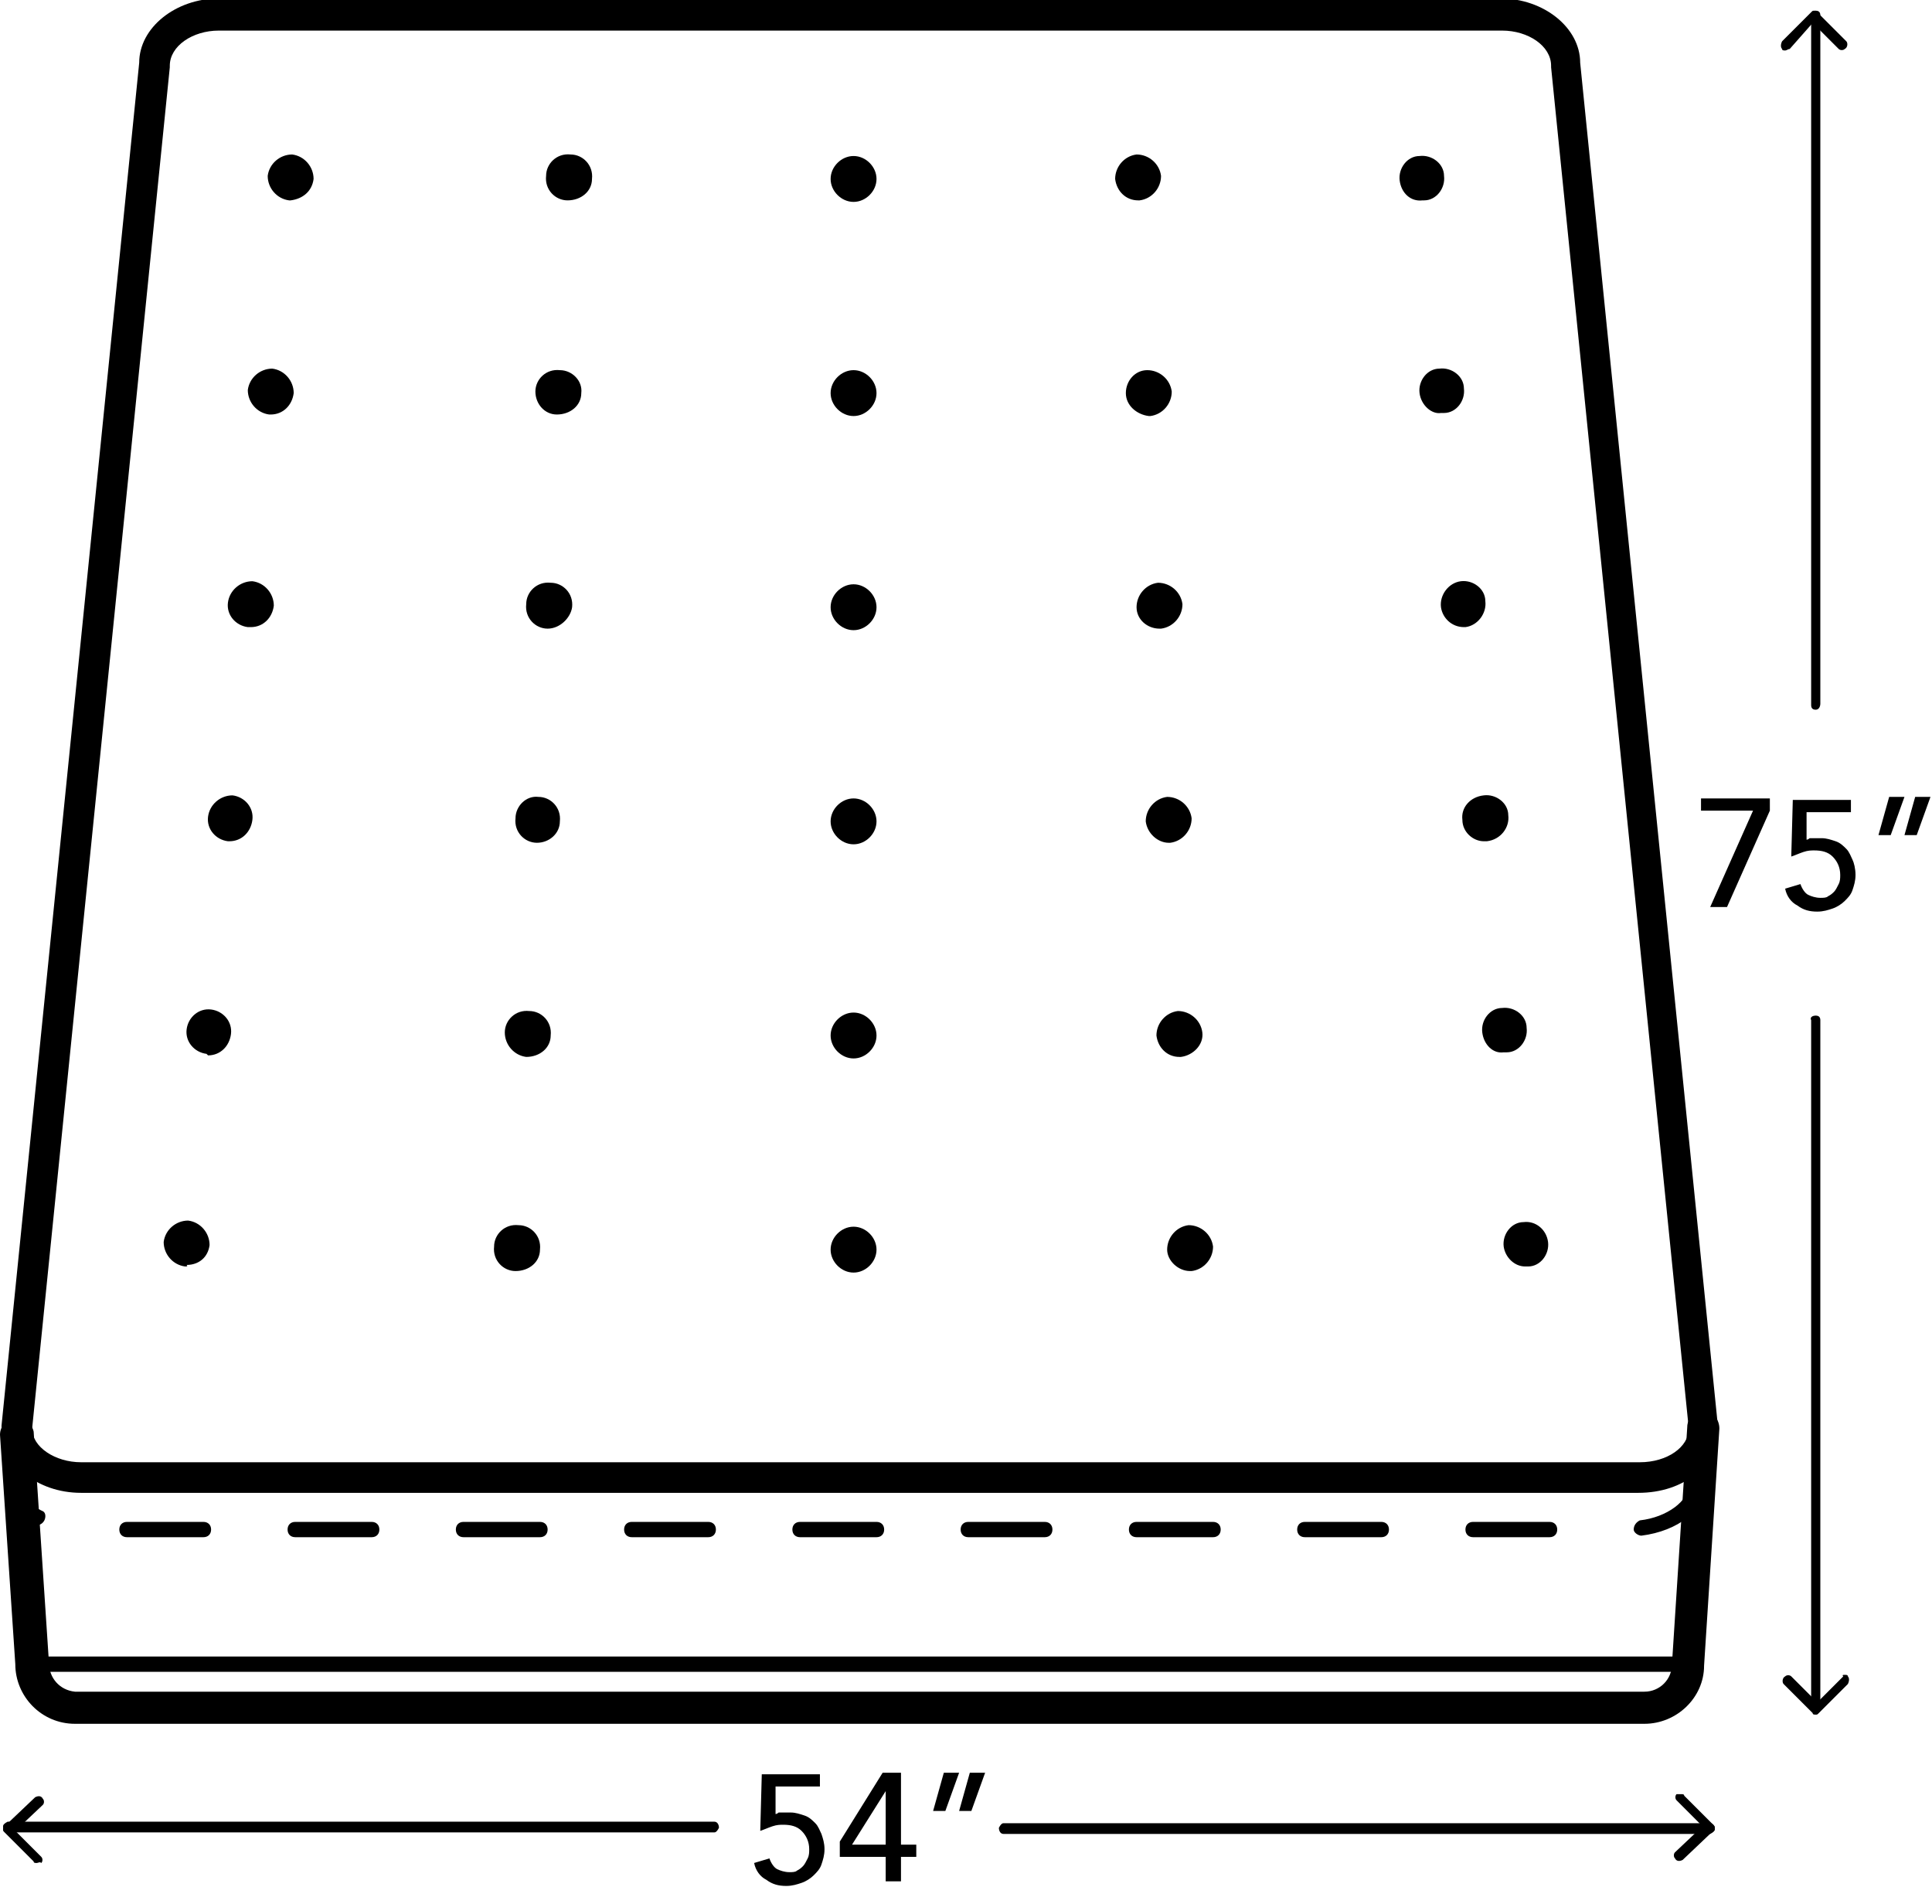 <?xml version="1.0" encoding="utf-8"?>
<!-- Generator: Adobe Illustrator 25.4.1, SVG Export Plug-In . SVG Version: 6.00 Build 0)  -->
<svg version="1.1" id="Layer_1" xmlns="http://www.w3.org/2000/svg" xmlns:xlink="http://www.w3.org/1999/xlink" x="0px" y="0px"
	 viewBox="0 0 126.3 124.5" style="enable-background:new 0 0 126.3 124.5;" xml:space="preserve">
<g id="Layer_2_00000152972825640298115230000002074192572638944680_">
	<g id="Layer_1-2">
		<path d="M46.7,119.8H0.5c-0.2,0-0.3-0.2-0.3-0.4c0-0.1,0.1-0.2,0.3-0.3h46.2c0.2,0,0.3,0.2,0.3,0.4
			C46.9,119.7,46.8,119.8,46.7,119.8z"/>
		<path d="M2.4,121.8c-0.1,0-0.2,0-0.2-0.1l-1.9-1.9c-0.1-0.1-0.1-0.1-0.1-0.2c0-0.1,0-0.2,0.1-0.2l2-1.9c0.2-0.1,0.4-0.1,0.5,0.1
			c0.1,0.1,0.1,0.3,0,0.4l-1.8,1.7l1.7,1.7c0.1,0.1,0.1,0.3,0,0.4c0,0,0,0,0,0C2.6,121.7,2.5,121.8,2.4,121.8z"/>
		<path d="M65.6,119.2h46.2c0.2,0,0.3,0.2,0.3,0.4c0,0.1-0.1,0.2-0.3,0.3H65.6c-0.2,0-0.3-0.2-0.3-0.4
			C65.4,119.3,65.5,119.2,65.6,119.2z"/>
		<path d="M109.9,117.3c0.1,0,0.2,0,0.2,0.1l1.9,1.9c0.1,0.1,0.1,0.1,0.1,0.2c0,0.1,0,0.2-0.1,0.2l-2,1.9c-0.2,0.1-0.4,0.1-0.5-0.1
			c-0.1-0.1-0.1-0.3,0-0.4l1.8-1.7l-1.7-1.7c-0.1-0.1-0.1-0.3,0-0.4c0,0,0,0,0,0C109.7,117.3,109.8,117.3,109.9,117.3z"/>
		<g>
			<path d="M116.7,3.3c-0.1,0-0.2,0-0.2-0.1c-0.1-0.1-0.1-0.3,0-0.5l1.9-1.9c0.1-0.1,0.1-0.1,0.2-0.1l0,0c0.1,0,0.2,0,0.2,0.1
				l1.9,1.9c0.1,0.1,0.1,0.4-0.1,0.5c-0.1,0.1-0.3,0.1-0.4,0l-1.7-1.7L117,3.2C116.9,3.2,116.8,3.3,116.7,3.3z"/>
			<path d="M118.7,46.4c-0.2,0-0.3-0.1-0.3-0.3V1c0-0.2,0.1-0.3,0.3-0.3c0.2,0,0.3,0.1,0.3,0.3v45C119,46.2,118.9,46.4,118.7,46.4
				C118.7,46.4,118.7,46.4,118.7,46.4z"/>
		</g>
		<g>
			<path d="M120.6,109.5c0.1,0,0.2,0,0.2,0.1c0.1,0.1,0.1,0.3,0,0.5l-1.9,1.9c-0.1,0.1-0.1,0.1-0.2,0.1l0,0c-0.1,0-0.2,0-0.2-0.1
				l-1.9-1.9c-0.1-0.1-0.1-0.4,0.1-0.5c0.1-0.1,0.3-0.1,0.4,0l1.7,1.7l1.7-1.7C120.4,109.5,120.5,109.5,120.6,109.5z"/>
			<path d="M118.7,66.4c0.2,0,0.3,0.1,0.3,0.3v45c0,0.2-0.1,0.3-0.3,0.3c-0.2,0-0.3-0.1-0.3-0.3v-45
				C118.3,66.5,118.5,66.4,118.7,66.4C118.6,66.4,118.7,66.4,118.7,66.4z"/>
		</g>
		<path d="M107.1,97.6H5.3c-2.9,0-5.2-1.9-5.2-4.3v-0.1l9-89.1c0-2.3,2.4-4.2,5.2-4.2h83.8c2.8,0,5.2,1.9,5.2,4.2l9,89.1
			c0,0,0,0.1,0,0.1C112.3,95.8,110.1,97.6,107.1,97.6z M2.1,93.4c0,1.2,1.5,2.2,3.2,2.2h101.9c1.8,0,3.2-1,3.2-2.2l-9-89
			c0,0,0-0.1,0-0.1c0-1.3-1.5-2.3-3.2-2.3H14.3c-1.7,0-3.2,1-3.2,2.3v0.1L2.1,93.4z"/>
		<path d="M101.3,100.5h-5c-0.3,0-0.5-0.2-0.5-0.5c0-0.3,0.2-0.5,0.5-0.5h5c0.3,0,0.5,0.2,0.5,0.5S101.6,100.5,101.3,100.5z
			 M90.3,100.5h-5c-0.3,0-0.5-0.2-0.5-0.5c0-0.3,0.2-0.5,0.5-0.5h5c0.3,0,0.5,0.2,0.5,0.5S90.6,100.5,90.3,100.5z M79.3,100.5h-5
			c-0.3,0-0.5-0.2-0.5-0.5c0-0.3,0.2-0.5,0.5-0.5h5c0.3,0,0.5,0.2,0.5,0.5S79.6,100.5,79.3,100.5z M68.3,100.5h-5
			c-0.3,0-0.5-0.2-0.5-0.5c0-0.3,0.2-0.5,0.5-0.5h5c0.3,0,0.5,0.2,0.5,0.5S68.6,100.5,68.3,100.5z M57.3,100.5h-5
			c-0.3,0-0.5-0.2-0.5-0.5c0-0.3,0.2-0.5,0.5-0.5h5c0.3,0,0.5,0.2,0.5,0.5S57.6,100.5,57.3,100.5z M46.3,100.5h-5
			c-0.3,0-0.5-0.2-0.5-0.5c0-0.3,0.2-0.5,0.5-0.5h5c0.3,0,0.5,0.2,0.5,0.5S46.6,100.5,46.3,100.5z M35.3,100.5h-5
			c-0.3,0-0.5-0.2-0.5-0.5c0-0.3,0.2-0.5,0.5-0.5h5c0.3,0,0.5,0.2,0.5,0.5S35.6,100.5,35.3,100.5z M24.3,100.5h-5
			c-0.3,0-0.5-0.2-0.5-0.5c0-0.3,0.2-0.5,0.5-0.5h5c0.3,0,0.5,0.2,0.5,0.5S24.6,100.5,24.3,100.5z M13.3,100.5h-5
			c-0.3,0-0.5-0.2-0.5-0.5c0-0.3,0.2-0.5,0.5-0.5h5c0.3,0,0.5,0.2,0.5,0.5S13.6,100.5,13.3,100.5z M107.3,100.4
			c-0.2,0-0.5-0.2-0.5-0.4c0-0.3,0.2-0.5,0.4-0.6c1.8-0.2,3.2-1.3,3.2-2.3c0-0.3,0.2-0.5,0.5-0.5s0.5,0.2,0.5,0.5
			C111.5,98.7,109.7,100.1,107.3,100.4L107.3,100.4z M2.5,99.7c-0.1,0-0.2,0-0.3-0.1c-0.9-0.5-1.6-1.4-1.6-2.4
			c0-0.3,0.2-0.5,0.5-0.5l0,0c0.3,0,0.5,0.2,0.5,0.5c0.1,0.7,0.5,1.3,1.2,1.6C3,98.9,3,99.2,2.9,99.4C2.8,99.6,2.6,99.7,2.5,99.7z"
			/>
		<path d="M107.5,112.7H4.9c-2.2,0-3.9-1.8-3.9-3.9l-1-15c0-0.6,0.5-1.1,1.1-1.1c0.5,0,1,0.4,1.1,0.9l1,15.1c0,1,0.7,1.8,1.7,1.9
			c0,0,0,0,0,0h102.6c1,0,1.8-0.8,1.8-1.8l1-15.5c0-0.6,0.5-1,1.1-1c0,0,0,0,0,0c0.6,0,1,0.5,1,1.1c0,0,0,0,0,0l-1,15.5
			C111.4,111,109.6,112.7,107.5,112.7z"/>
		<path d="M54.3,81.7c0-0.8,0.7-1.5,1.5-1.5l0,0c0.8,0,1.5,0.7,1.5,1.5l0,0c0,0.8-0.7,1.5-1.5,1.5l0,0C55,83.2,54.3,82.5,54.3,81.7z
			 M54.3,67.7c0-0.8,0.7-1.5,1.5-1.5l0,0c0.8,0,1.5,0.7,1.5,1.5l0,0c0,0.8-0.7,1.5-1.5,1.5l0,0C55,69.2,54.3,68.5,54.3,67.7z
			 M54.3,53.7c0-0.8,0.7-1.5,1.5-1.5l0,0c0.8,0,1.5,0.7,1.5,1.5l0,0c0,0.8-0.7,1.5-1.5,1.5l0,0C55,55.2,54.3,54.5,54.3,53.7
			C54.3,53.7,54.3,53.7,54.3,53.7z M54.3,39.7c0-0.8,0.7-1.5,1.5-1.5l0,0c0.8,0,1.5,0.7,1.5,1.5l0,0c0,0.8-0.7,1.5-1.5,1.5l0,0
			C55,41.2,54.3,40.5,54.3,39.7C54.3,39.7,54.3,39.7,54.3,39.7z M54.3,25.7c0-0.8,0.7-1.5,1.5-1.5l0,0c0.8,0,1.5,0.7,1.5,1.5l0,0
			c0,0.8-0.7,1.5-1.5,1.5l0,0C55,27.2,54.3,26.5,54.3,25.7C54.3,25.7,54.3,25.7,54.3,25.7z M54.3,11.7c0-0.8,0.7-1.5,1.5-1.5l0,0
			c0.8,0,1.5,0.7,1.5,1.5l0,0c0,0.8-0.7,1.5-1.5,1.5l0,0C55,13.2,54.3,12.5,54.3,11.7C54.3,11.7,54.3,11.7,54.3,11.7z"/>
		<path d="M12.1,82.8c-0.8-0.1-1.4-0.8-1.4-1.6l0,0c0.1-0.8,0.8-1.4,1.6-1.4c0,0,0,0,0,0l0,0c0.8,0.1,1.4,0.8,1.4,1.6c0,0,0,0,0,0
			l0,0c-0.1,0.8-0.7,1.3-1.5,1.3C12.3,82.8,12.2,82.8,12.1,82.8z M13.5,68.9c-0.8-0.1-1.4-0.8-1.3-1.6l0,0c0.1-0.8,0.8-1.4,1.6-1.3
			c0,0,0,0,0,0l0,0c0.8,0.1,1.4,0.8,1.3,1.6c0,0,0,0,0,0l0,0c-0.1,0.8-0.7,1.4-1.5,1.4L13.5,68.9L13.5,68.9z M14.9,55
			c-0.8-0.1-1.4-0.8-1.3-1.6l0,0c0.1-0.8,0.8-1.4,1.6-1.4c0,0,0,0,0,0l0,0c0.8,0.1,1.4,0.8,1.3,1.6l0,0C16.4,54.4,15.8,55,15,55
			H14.9L14.9,55z M16.2,41c-0.8-0.1-1.4-0.8-1.3-1.6l0,0c0.1-0.8,0.8-1.4,1.6-1.4c0,0,0,0,0,0l0,0c0.8,0.1,1.4,0.8,1.4,1.6
			c0,0,0,0,0,0l0,0c-0.1,0.8-0.7,1.4-1.5,1.4C16.4,41,16.2,41,16.2,41z M17.6,27.1c-0.8-0.1-1.4-0.8-1.4-1.6c0,0,0,0,0,0l0,0
			c0.1-0.8,0.8-1.4,1.6-1.4l0,0c0.8,0.1,1.4,0.8,1.4,1.6c0,0,0,0,0,0l0,0c-0.1,0.8-0.7,1.4-1.5,1.4L17.6,27.1L17.6,27.1z M18.9,13.1
			c-0.8-0.1-1.4-0.8-1.4-1.6l0,0c0.1-0.8,0.8-1.4,1.6-1.4c0,0,0,0,0,0l0,0c0.8,0.1,1.4,0.8,1.4,1.6c0,0,0,0,0,0l0,0
			c-0.1,0.8-0.7,1.3-1.5,1.4H18.9z"/>
		<path d="M33.7,83.1c-0.8,0-1.5-0.7-1.4-1.6l0,0c0-0.8,0.7-1.5,1.6-1.4l0,0c0.8,0,1.5,0.7,1.4,1.6c0,0,0,0,0,0l0,0
			C35.3,82.5,34.6,83.1,33.7,83.1L33.7,83.1z M34.4,69.1C33.6,69,33,68.3,33,67.5l0,0c0-0.8,0.7-1.5,1.6-1.4l0,0
			c0.8,0,1.5,0.7,1.4,1.6c0,0,0,0,0,0l0,0C36,68.5,35.3,69.1,34.4,69.1L34.4,69.1L34.4,69.1z M35.1,55.1c-0.8,0-1.5-0.7-1.4-1.6
			c0,0,0,0,0,0l0,0c0-0.8,0.7-1.5,1.5-1.4c0,0,0,0,0,0l0,0c0.8,0,1.5,0.7,1.4,1.6c0,0,0,0,0,0l0,0C36.6,54.5,35.9,55.1,35.1,55.1
			L35.1,55.1z M35.8,41.1c-0.8,0-1.5-0.7-1.4-1.6l0,0c0-0.8,0.7-1.5,1.6-1.4l0,0c0.8,0,1.5,0.7,1.4,1.6l0,0
			C37.3,40.4,36.6,41.1,35.8,41.1C35.8,41.1,35.8,41.1,35.8,41.1z M36.4,27.1c-0.8,0-1.4-0.7-1.4-1.5l0,0c0-0.8,0.7-1.5,1.6-1.4l0,0
			c0.8,0,1.5,0.7,1.4,1.5c0,0,0,0,0,0l0,0C38,26.5,37.3,27.1,36.4,27.1L36.4,27.1L36.4,27.1z M37.1,13.1c-0.8,0-1.5-0.7-1.4-1.6
			c0,0,0,0,0,0l0,0c0-0.8,0.7-1.5,1.6-1.4c0,0,0,0,0,0l0,0c0.8,0,1.5,0.7,1.4,1.6l0,0C38.7,12.5,38,13.1,37.1,13.1L37.1,13.1z"/>
		<path d="M76.3,81.7c0-0.8,0.6-1.5,1.4-1.6l0,0c0.8,0,1.5,0.6,1.6,1.4c0,0,0,0,0,0l0,0c0,0.8-0.6,1.5-1.4,1.6c0,0,0,0,0,0h-0.1
			C77,83.1,76.3,82.4,76.3,81.7z M75.6,67.7c0-0.8,0.6-1.5,1.4-1.6c0,0,0,0,0,0l0,0c0.8,0,1.5,0.6,1.6,1.4l0,0
			c0.1,0.8-0.6,1.5-1.4,1.6c0,0,0,0,0,0h-0.1C76.3,69.1,75.7,68.5,75.6,67.7L75.6,67.7z M74.9,53.7c0-0.8,0.6-1.5,1.4-1.6l0,0
			c0.8,0,1.5,0.6,1.6,1.4c0,0,0,0,0,0l0,0c0,0.8-0.6,1.5-1.4,1.6h-0.1C75.7,55.1,75,54.5,74.9,53.7L74.9,53.7z M74.3,39.7
			c0-0.8,0.6-1.5,1.4-1.6c0,0,0,0,0,0l0,0c0.8,0,1.5,0.6,1.6,1.4c0,0,0,0,0,0l0,0c0,0.8-0.6,1.5-1.4,1.6h-0.1
			C75,41.1,74.3,40.5,74.3,39.7L74.3,39.7z M73.6,25.7c0-0.8,0.6-1.5,1.4-1.5l0,0c0.8,0,1.5,0.6,1.6,1.4l0,0c0,0.8-0.6,1.5-1.4,1.6
			c0,0,0,0,0,0h-0.1C74.3,27.1,73.6,26.5,73.6,25.7L73.6,25.7z M72.9,11.7c0-0.8,0.6-1.5,1.4-1.6l0,0c0.8,0,1.5,0.6,1.6,1.4l0,0
			c0,0.8-0.6,1.5-1.4,1.6c0,0,0,0,0,0h-0.1C73.6,13.1,73,12.5,72.9,11.7L72.9,11.7z"/>
		<path d="M98.3,81.5c-0.1-0.8,0.5-1.6,1.3-1.6c0,0,0,0,0,0l0,0c0.8-0.1,1.5,0.5,1.6,1.3c0,0,0,0,0,0l0,0c0.1,0.8-0.5,1.6-1.3,1.6
			h-0.2C99,82.8,98.4,82.2,98.3,81.5z M96.9,67.5c-0.1-0.8,0.5-1.6,1.3-1.6l0,0c0.8-0.1,1.6,0.5,1.6,1.3l0,0
			c0.1,0.8-0.5,1.6-1.3,1.6c0,0,0,0,0,0h-0.2C97.6,68.9,97,68.3,96.9,67.5z M95.6,53.6c-0.1-0.8,0.5-1.5,1.4-1.6l0,0
			c0.8-0.1,1.6,0.5,1.6,1.3c0,0,0,0,0,0l0,0c0.1,0.8-0.5,1.6-1.4,1.7H97C96.3,55,95.6,54.4,95.6,53.6z M94.2,39.7
			c-0.1-0.8,0.5-1.6,1.3-1.7c0,0,0,0,0,0l0,0c0.8-0.1,1.6,0.5,1.6,1.3l0,0c0.1,0.8-0.5,1.6-1.3,1.7c0,0,0,0,0,0h-0.1
			C94.9,41,94.3,40.4,94.2,39.7z M92.8,25.7c-0.1-0.8,0.5-1.6,1.3-1.6c0,0,0,0,0,0l0,0c0.8-0.1,1.6,0.5,1.6,1.3c0,0,0,0,0,0l0,0
			c0.1,0.8-0.5,1.6-1.3,1.6c0,0,0,0,0,0h-0.2C93.6,27.1,92.9,26.5,92.8,25.7z M91.5,11.8c-0.1-0.8,0.5-1.6,1.3-1.6l0,0
			c0.8-0.1,1.6,0.5,1.6,1.3c0,0,0,0,0,0l0,0c0.1,0.8-0.5,1.6-1.3,1.6H93C92.2,13.2,91.6,12.6,91.5,11.8z"/>
		<path d="M110.3,109.3H2.2c-0.3,0-0.5-0.2-0.5-0.5c0-0.3,0.2-0.5,0.5-0.5h108.2c0.3,0,0.5,0.2,0.5,0.5
			C110.8,109,110.6,109.3,110.3,109.3z"/>
		<g>
			<g>
				<path d="M53.6,116.8h-2.9l0,1.8c0,0,0.1,0,0.2-0.1c0.1,0,0.2,0,0.3,0c0.1,0,0.2,0,0.3,0c0.1,0,0.2,0,0.2,0
					c0.3,0,0.6,0.1,0.9,0.2s0.5,0.3,0.7,0.5c0.2,0.2,0.3,0.5,0.4,0.7c0.1,0.3,0.2,0.6,0.2,1c0,0.4-0.1,0.7-0.2,1
					c-0.1,0.3-0.3,0.5-0.5,0.7c-0.2,0.2-0.5,0.4-0.8,0.5c-0.3,0.1-0.6,0.2-1,0.2c-0.5,0-0.9-0.1-1.3-0.4c-0.4-0.2-0.7-0.6-0.8-1.1
					l1-0.3c0.1,0.3,0.3,0.6,0.5,0.7c0.2,0.1,0.5,0.2,0.8,0.2c0.2,0,0.4,0,0.5-0.1c0.2-0.1,0.3-0.2,0.4-0.3c0.1-0.1,0.2-0.3,0.3-0.5
					c0.1-0.2,0.1-0.4,0.1-0.6c0-0.5-0.2-0.9-0.5-1.2c-0.3-0.3-0.7-0.4-1.2-0.4c-0.2,0-0.4,0-0.7,0.1c-0.3,0.1-0.5,0.2-0.8,0.3
					l0.1-3.7h3.8V116.8z"/>
				<path d="M57.9,121.4h-3v-1l2.8-4.5h1.2v4.7h1v0.8h-1v1.6h-1V121.4z M57.9,117.1L57.9,117.1l-2.2,3.5h2.2V117.1z"/>
				<path d="M61.8,118.4h-0.8l0.7-2.5h1L61.8,118.4z M63.5,118.4h-0.8l0.7-2.5h1L63.5,118.4z"/>
			</g>
		</g>
		<g>
			<g>
				<path d="M114.6,53h-3.4v-0.8h4.5V53l-2.8,6.3h-1.1L114.6,53z"/>
				<path d="M121,53.1h-2.9l0,1.8c0,0,0.1,0,0.2-0.1c0.1,0,0.2,0,0.3,0c0.1,0,0.2,0,0.3,0c0.1,0,0.2,0,0.2,0c0.3,0,0.6,0.1,0.9,0.2
					c0.3,0.1,0.5,0.3,0.7,0.5c0.2,0.2,0.3,0.5,0.4,0.7s0.2,0.6,0.2,1c0,0.4-0.1,0.7-0.2,1c-0.1,0.3-0.3,0.5-0.5,0.7
					c-0.2,0.2-0.5,0.4-0.8,0.5c-0.3,0.1-0.6,0.2-1,0.2c-0.5,0-0.9-0.1-1.3-0.4c-0.4-0.2-0.7-0.6-0.8-1.1l1-0.3
					c0.1,0.3,0.3,0.6,0.5,0.7c0.2,0.1,0.5,0.2,0.8,0.2c0.2,0,0.4,0,0.5-0.1c0.2-0.1,0.3-0.2,0.4-0.3c0.1-0.1,0.2-0.3,0.3-0.5
					c0.1-0.2,0.1-0.4,0.1-0.6c0-0.5-0.2-0.9-0.5-1.2c-0.3-0.3-0.7-0.4-1.2-0.4c-0.2,0-0.4,0-0.7,0.1s-0.5,0.2-0.8,0.3l0.1-3.7h3.8
					V53.1z"/>
				<path d="M123.6,54.6h-0.8l0.7-2.5h1L123.6,54.6z M125.3,54.6h-0.8l0.7-2.5h1L125.3,54.6z"/>
			</g>
		</g>
	</g>
</g>
</svg>
